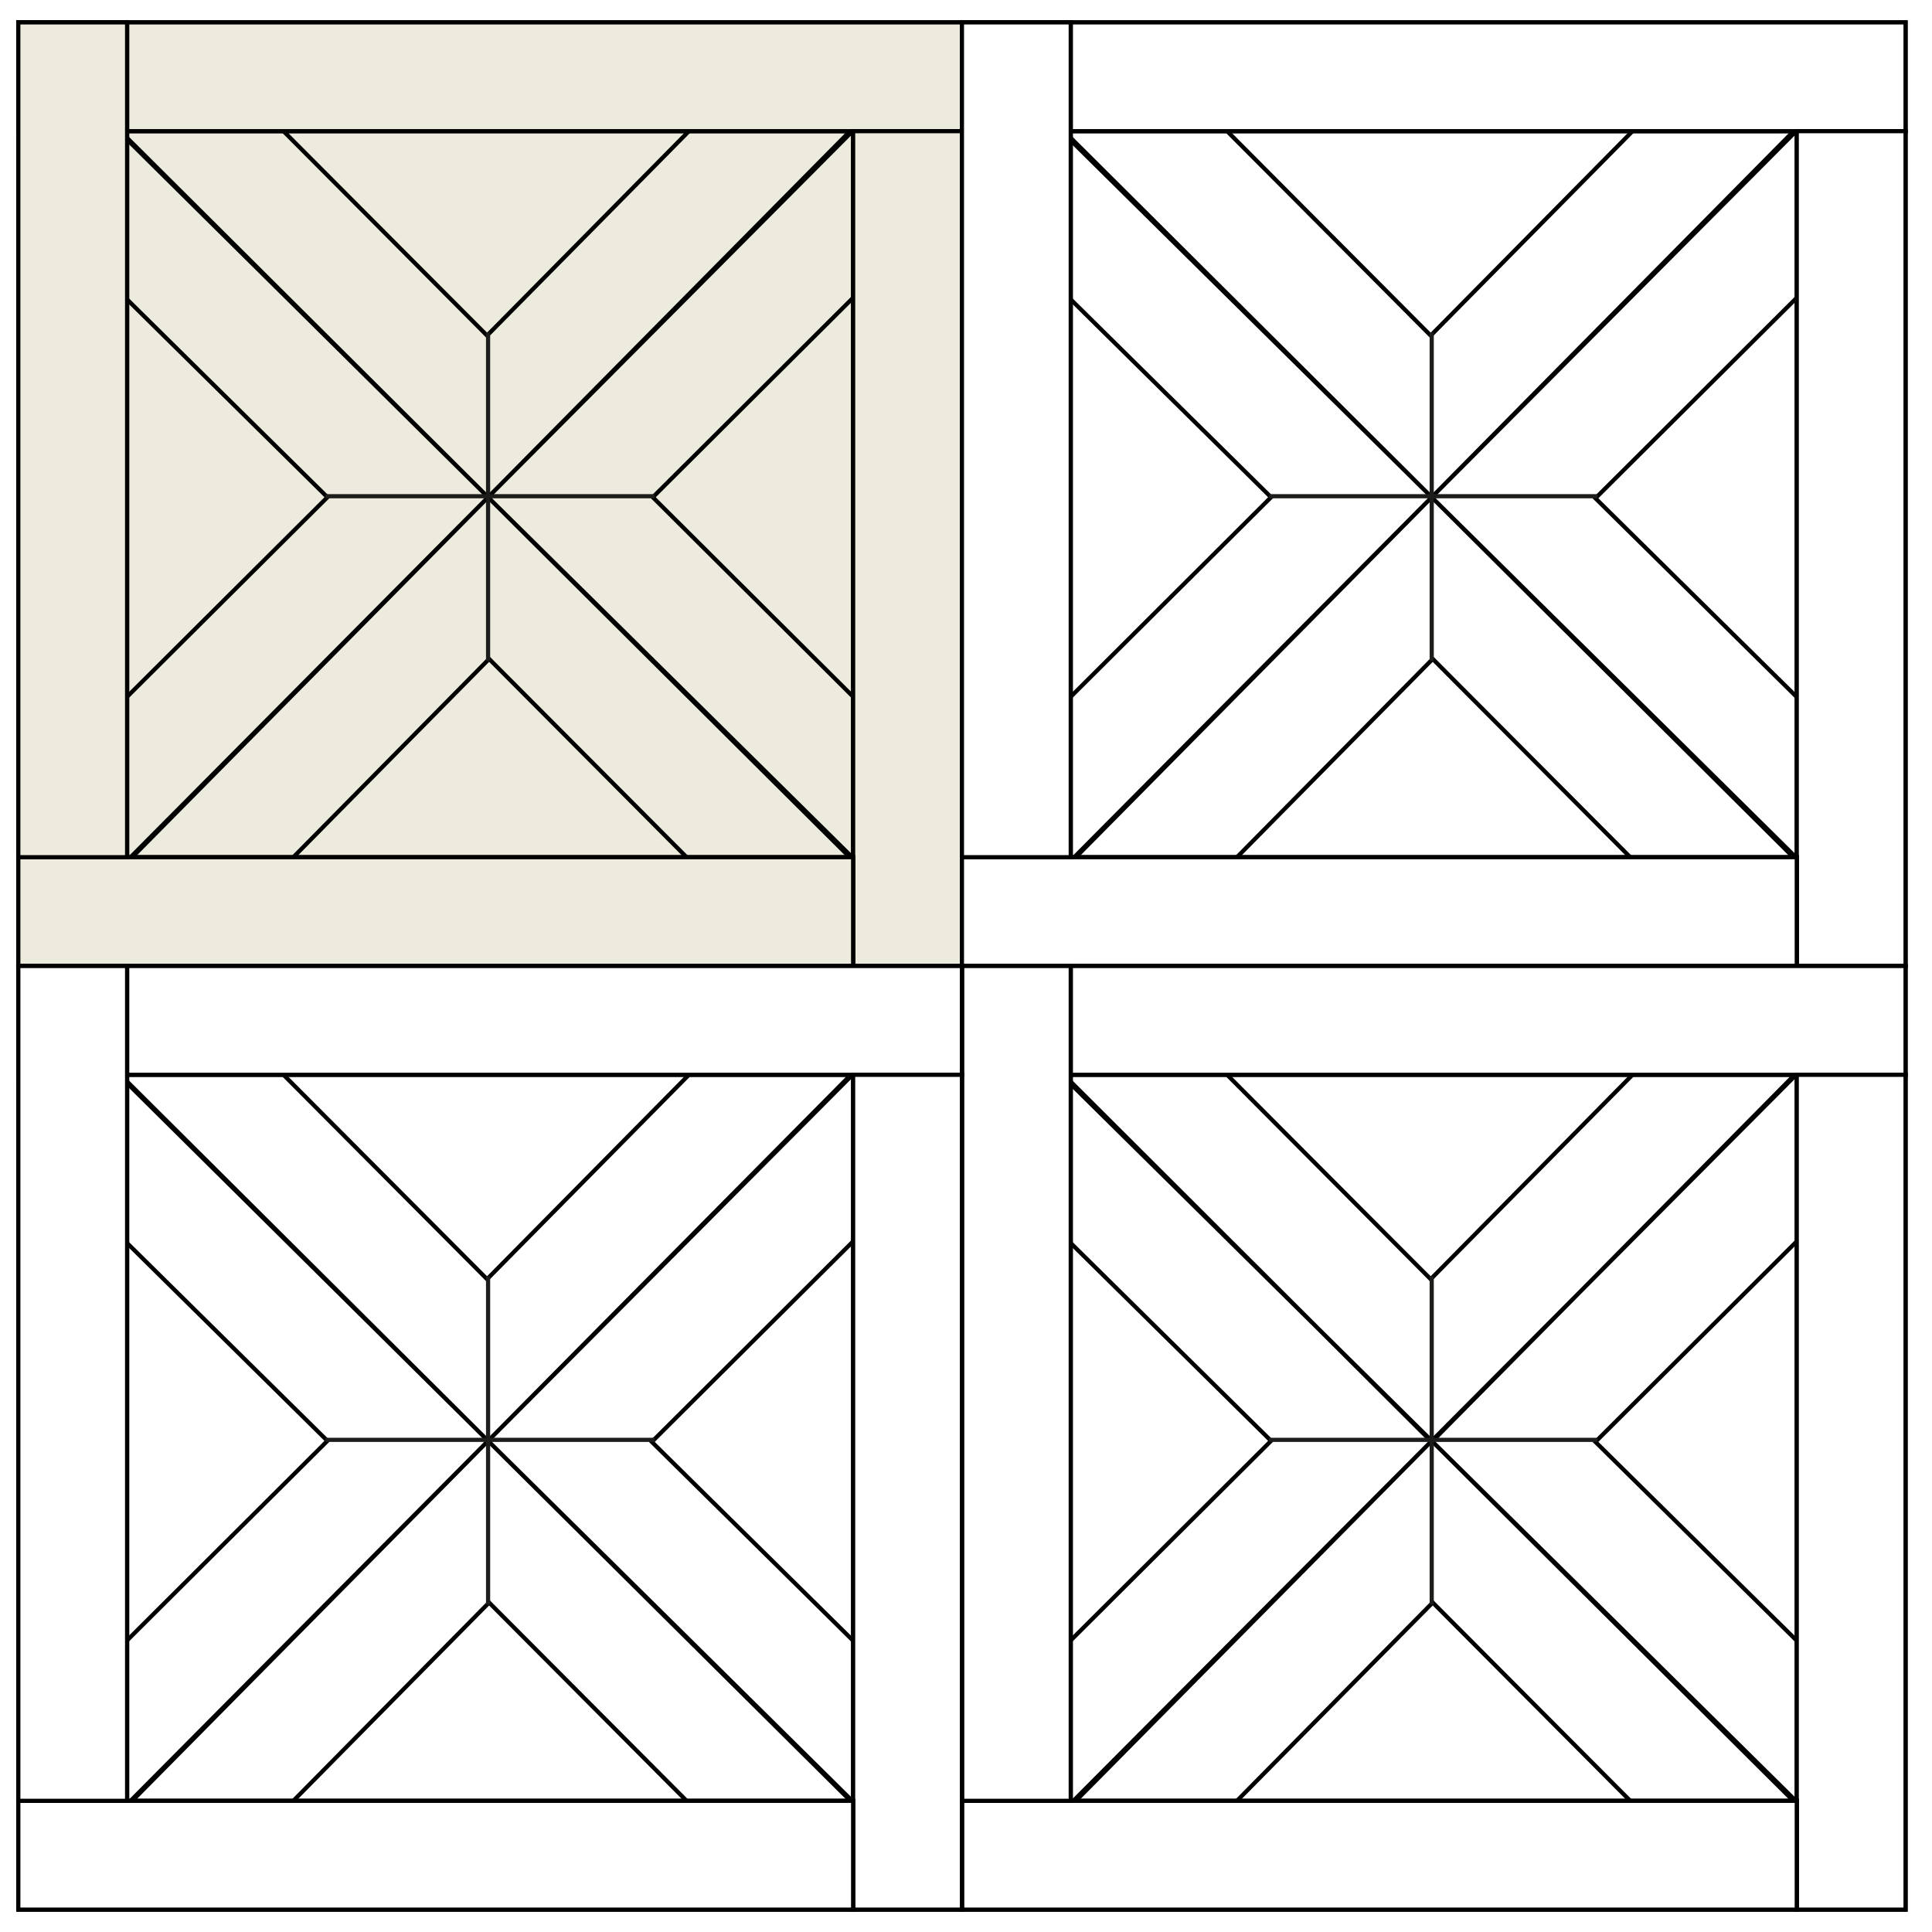 <?xml version="1.0" encoding="utf-8"?>
<!-- Generator: Adobe Illustrator 23.0.0, SVG Export Plug-In . SVG Version: 6.00 Build 0)  -->
<svg version="1.1" id="Livello_1" xmlns="http://www.w3.org/2000/svg" xmlns:xlink="http://www.w3.org/1999/xlink" x="0px" y="0px"
	 viewBox="0 0 190 190" style="enable-background:new 0 0 190 190;" xml:space="preserve">
<style type="text/css">
	.st0{fill:#EDEBDD;}
	.st1{fill:none;stroke:#000000;stroke-width:0.41;stroke-miterlimit:10;}
	.st2{fill:#FCFBF8;}
	.st3{filter:url(#Adobe_OpacityMaskFilter);}
	.st4{fill:url(#SVGID_2_);}
	.st5{mask:url(#SVGID_1_);}
	.st6{clip-path:url(#SVGID_4_);fill:#EDEBDD;}
	.st7{clip-path:url(#SVGID_4_);fill:none;stroke:#000000;stroke-width:0.41;stroke-miterlimit:10;}
	.st8{fill:none;stroke:#1D1D1B;stroke-width:0.41;}
	.st9{fill:#FFFFFF;}
	.st10{filter:url(#Adobe_OpacityMaskFilter_1_);}
	.st11{fill:url(#SVGID_6_);}
	.st12{mask:url(#SVGID_5_);}
	.st13{clip-path:url(#SVGID_8_);fill:#FFFFFF;}
	.st14{clip-path:url(#SVGID_8_);fill:none;stroke:#000000;stroke-width:0.41;stroke-miterlimit:10;}
	.st15{filter:url(#Adobe_OpacityMaskFilter_2_);}
	.st16{fill:url(#SVGID_10_);}
	.st17{mask:url(#SVGID_9_);}
	.st18{clip-path:url(#SVGID_12_);fill:#FFFFFF;}
	.st19{clip-path:url(#SVGID_12_);fill:none;stroke:#000000;stroke-width:0.41;stroke-miterlimit:10;}
	.st20{filter:url(#Adobe_OpacityMaskFilter_3_);}
	.st21{fill:url(#SVGID_14_);}
	.st22{mask:url(#SVGID_13_);}
	.st23{clip-path:url(#SVGID_16_);fill:#FFFFFF;}
	.st24{clip-path:url(#SVGID_16_);fill:none;stroke:#000000;stroke-width:0.41;stroke-miterlimit:10;}
</style>
<rect x="11.8" y="12.9" class="st0" width="72.1" height="72"/>
<rect x="11.8" y="12.9" class="st1" width="72.1" height="72"/>
<path class="st0" d="M3.7,5L48,48.9L4.7,92.5L3.7,5z M91.9,4.5L48,48.9L4.5,5.6L91.9,4.5z M92.4,92.8L48,48.9L91.3,5.4L92.4,92.8z
	 M4.1,93.3L48,48.9l43.5,43.3L4.1,93.3z M24.6,88.6l23.5-23.8l24.9,25L24.6,88.6z M71.4,9.2L47.9,33L23,8L71.4,9.2z M87.9,72.5
	L64.2,48.9l25-24.9L87.9,72.5z M8.4,25.4l23.8,23.5l-25,24.9L8.4,25.4z"/>
<path class="st1" d="M3.7,5L48,48.9L4.7,92.5L3.7,5z M91.9,4.5L48,48.9L4.5,5.6L91.9,4.5z M92.4,92.8L48,48.9L91.3,5.4L92.4,92.8z
	 M4.1,93.3L48,48.9l43.5,43.3L4.1,93.3z M24.6,88.6l23.5-23.8l24.9,25L24.6,88.6z M71.4,9.2L47.9,33L23,8L71.4,9.2z M87.9,72.5
	L64.2,48.9l25-24.9L87.9,72.5z M8.4,25.4l23.8,23.5l-25,24.9L8.4,25.4z"/>
<rect x="1.8" y="2.2" class="st2" width="92.8" height="10.7"/>
<rect x="1.8" y="2.2" class="st1" width="92.8" height="10.7"/>
<rect x="1.8" y="2.2" class="st0" width="92.8" height="10.7"/>
<rect x="1.8" y="2.2" class="st1" width="92.8" height="10.7"/>
<defs>
	<filter id="Adobe_OpacityMaskFilter" filterUnits="userSpaceOnUse" x="82.7" y="11.7" width="13.1" height="84.5">
		<feColorMatrix  type="matrix" values="1 0 0 0 0  0 1 0 0 0  0 0 1 0 0  0 0 0 1 0"/>
	</filter>
</defs>
<mask maskUnits="userSpaceOnUse" x="82.7" y="11.7" width="13.1" height="84.5" id="SVGID_1_">
	<g class="st3">
		
			<linearGradient id="SVGID_2_" gradientUnits="userSpaceOnUse" x1="-663.253" y1="2184.089" x2="-662.253" y2="2184.089" gradientTransform="matrix(0 81.81 81.81 0 -179073.109 54274.039)">
			<stop  offset="0" style="stop-color:#FFFFFF"/>
			<stop  offset="0.922" style="stop-color:#FFFFFF"/>
			<stop  offset="1" style="stop-color:#000000"/>
		</linearGradient>
		<rect x="-1142" y="-2761" class="st4" width="1500" height="4200"/>
	</g>
</mask>
<g class="st5">
	<g>
		<defs>
			<rect id="SVGID_3_" x="82.7" y="11.7" width="13.1" height="84.5"/>
		</defs>
		<clipPath id="SVGID_4_">
			<use xlink:href="#SVGID_3_"  style="overflow:visible;"/>
		</clipPath>
		<rect x="83.9" y="12.9" class="st6" width="10.7" height="82.1"/>
		<rect x="83.9" y="12.9" class="st7" width="10.7" height="82.1"/>
	</g>
</g>
<rect x="83.9" y="12.9" class="st0" width="10.7" height="82.1"/>
<rect x="83.9" y="12.9" class="st1" width="10.7" height="82.1"/>
<rect x="1.8" y="84.3" class="st2" width="82.1" height="10.7"/>
<rect x="1.8" y="84.3" class="st1" width="82.1" height="10.7"/>
<rect x="1.8" y="84.3" class="st0" width="82.1" height="10.7"/>
<rect x="1.8" y="84.3" class="st1" width="82.1" height="10.7"/>
<rect x="1.8" y="2.2" class="st2" width="10.7" height="82.1"/>
<rect x="1.8" y="2.2" class="st1" width="10.7" height="82.1"/>
<rect x="1.8" y="2.2" class="st0" width="10.7" height="82.1"/>
<rect x="1.8" y="2.2" class="st1" width="10.7" height="82.1"/>
<line class="st8" x1="32" y1="48.8" x2="64.4" y2="48.8"/>
<line class="st8" x1="48" y1="32.7" x2="48" y2="65"/>
<rect x="104.6" y="12.9" class="st9" width="72.1" height="72"/>
<rect x="104.6" y="12.9" class="st1" width="72.1" height="72"/>
<path class="st9" d="M96.4,5l44.4,43.9L97.5,92.5L96.4,5z M184.7,4.5l-43.9,44.4L97.3,5.6L184.7,4.5z M185.2,92.8l-44.4-43.9
	l43.3-43.5L185.2,92.8z M96.9,93.3l43.9-44.4l43.5,43.3L96.9,93.3z M117.4,88.6l23.5-23.8l24.9,25L117.4,88.6z M164.2,9.2L140.7,33
	L115.8,8L164.2,9.2z M180.7,72.5l-23.8-23.5l25-24.9L180.7,72.5z M101.2,25.4l23.8,23.5l-25,24.9L101.2,25.4z"/>
<path class="st1" d="M96.4,5l44.4,43.9L97.5,92.5L96.4,5z M184.7,4.5l-43.9,44.4L97.3,5.6L184.7,4.5z M185.2,92.8l-44.4-43.9
	l43.3-43.5L185.2,92.8z M96.9,93.3l43.9-44.4l43.5,43.3L96.9,93.3z M117.4,88.6l23.5-23.8l24.9,25L117.4,88.6z M164.2,9.2L140.7,33
	L115.8,8L164.2,9.2z M180.7,72.5l-23.8-23.5l25-24.9L180.7,72.5z M101.2,25.4l23.8,23.5l-25,24.9L101.2,25.4z"/>
<rect x="94.6" y="2.2" class="st9" width="92.8" height="10.7"/>
<rect x="94.6" y="2.2" class="st1" width="92.8" height="10.7"/>
<rect x="94.6" y="2.2" class="st9" width="92.8" height="10.7"/>
<rect x="94.6" y="2.2" class="st1" width="92.8" height="10.7"/>
<defs>
	<filter id="Adobe_OpacityMaskFilter_1_" filterUnits="userSpaceOnUse" x="175.5" y="11.7" width="13.1" height="84.5">
		<feColorMatrix  type="matrix" values="1 0 0 0 0  0 1 0 0 0  0 0 1 0 0  0 0 0 1 0"/>
	</filter>
</defs>
<mask maskUnits="userSpaceOnUse" x="175.5" y="11.7" width="13.1" height="84.5" id="SVGID_5_">
	<g class="st10">
		
			<linearGradient id="SVGID_6_" gradientUnits="userSpaceOnUse" x1="-663.253" y1="2182.955" x2="-662.253" y2="2182.955" gradientTransform="matrix(0 81.81 81.81 0 -178980.344 54274.039)">
			<stop  offset="0" style="stop-color:#FFFFFF"/>
			<stop  offset="0.922" style="stop-color:#FFFFFF"/>
			<stop  offset="1" style="stop-color:#000000"/>
		</linearGradient>
		<rect x="-1142" y="-2761" class="st11" width="1500" height="4200"/>
	</g>
</mask>
<g class="st12">
	<g>
		<defs>
			<rect id="SVGID_7_" x="175.5" y="11.7" width="13.1" height="84.5"/>
		</defs>
		<clipPath id="SVGID_8_">
			<use xlink:href="#SVGID_7_"  style="overflow:visible;"/>
		</clipPath>
		<rect x="176.7" y="12.9" class="st13" width="10.7" height="82.1"/>
		<rect x="176.7" y="12.9" class="st14" width="10.7" height="82.1"/>
	</g>
</g>
<rect x="176.7" y="12.9" class="st9" width="10.7" height="82.1"/>
<rect x="176.7" y="12.9" class="st1" width="10.7" height="82.1"/>
<rect x="94.6" y="84.3" class="st9" width="82.1" height="10.7"/>
<rect x="94.6" y="84.3" class="st1" width="82.1" height="10.7"/>
<rect x="94.6" y="84.3" class="st9" width="82.1" height="10.7"/>
<rect x="94.6" y="84.3" class="st1" width="82.1" height="10.7"/>
<rect x="94.6" y="2.2" class="st9" width="10.7" height="82.1"/>
<rect x="94.6" y="2.2" class="st1" width="10.7" height="82.1"/>
<rect x="94.6" y="2.2" class="st9" width="10.7" height="82.1"/>
<rect x="94.6" y="2.2" class="st1" width="10.7" height="82.1"/>
<line class="st8" x1="124.8" y1="48.8" x2="157.1" y2="48.8"/>
<line class="st8" x1="140.8" y1="32.7" x2="140.8" y2="65"/>
<rect x="104.6" y="105.7" class="st9" width="72.1" height="72"/>
<rect x="104.6" y="105.7" class="st1" width="72.1" height="72"/>
<path class="st9" d="M96.4,97.8l44.4,43.9l-43.3,43.5L96.4,97.8z M184.7,97.4l-43.9,44.4L97.3,98.4L184.7,97.4z M185.2,185.6
	l-44.4-43.9l43.3-43.5L185.2,185.6z M96.9,186.1l43.9-44.4l43.5,43.3L96.9,186.1z M117.4,181.4l23.5-23.8l24.9,25L117.4,181.4z
	 M164.2,102l-23.5,23.8l-24.9-25L164.2,102z M180.7,165.3l-23.8-23.5l25-24.9L180.7,165.3z M101.2,118.2l23.8,23.5l-25,24.9
	L101.2,118.2z"/>
<path class="st1" d="M96.4,97.8l44.4,43.9l-43.3,43.5L96.4,97.8z M184.7,97.4l-43.9,44.4L97.3,98.4L184.7,97.4z M185.2,185.6
	l-44.4-43.9l43.3-43.5L185.2,185.6z M96.9,186.1l43.9-44.4l43.5,43.3L96.9,186.1z M117.4,181.4l23.5-23.8l24.9,25L117.4,181.4z
	 M164.2,102l-23.5,23.8l-24.9-25L164.2,102z M180.7,165.3l-23.8-23.5l25-24.9L180.7,165.3z M101.2,118.2l23.8,23.5l-25,24.9
	L101.2,118.2z"/>
<rect x="94.6" y="95" class="st9" width="92.8" height="10.7"/>
<rect x="94.6" y="95" class="st1" width="92.8" height="10.7"/>
<rect x="94.6" y="95" class="st9" width="92.8" height="10.7"/>
<rect x="94.6" y="95" class="st1" width="92.8" height="10.7"/>
<defs>
	<filter id="Adobe_OpacityMaskFilter_2_" filterUnits="userSpaceOnUse" x="175.5" y="104.5" width="13.1" height="84.5">
		<feColorMatrix  type="matrix" values="1 0 0 0 0  0 1 0 0 0  0 0 1 0 0  0 0 0 1 0"/>
	</filter>
</defs>
<mask maskUnits="userSpaceOnUse" x="175.5" y="104.5" width="13.1" height="84.5" id="SVGID_9_">
	<g class="st15">
		
			<linearGradient id="SVGID_10_" gradientUnits="userSpaceOnUse" x1="-663.253" y1="2182.955" x2="-662.253" y2="2182.955" gradientTransform="matrix(0 81.81 81.81 0 -178980.344 54366.852)">
			<stop  offset="0" style="stop-color:#FFFFFF"/>
			<stop  offset="0.922" style="stop-color:#FFFFFF"/>
			<stop  offset="1" style="stop-color:#000000"/>
		</linearGradient>
		<rect x="-1142" y="-2761" class="st16" width="1500" height="4200"/>
	</g>
</mask>
<g class="st17">
	<g>
		<defs>
			<rect id="SVGID_11_" x="175.5" y="104.5" width="13.1" height="84.5"/>
		</defs>
		<clipPath id="SVGID_12_">
			<use xlink:href="#SVGID_11_"  style="overflow:visible;"/>
		</clipPath>
		<rect x="176.7" y="105.7" class="st18" width="10.7" height="82.1"/>
		<rect x="176.7" y="105.7" class="st19" width="10.7" height="82.1"/>
	</g>
</g>
<rect x="176.7" y="105.7" class="st9" width="10.7" height="82.1"/>
<rect x="176.7" y="105.7" class="st1" width="10.7" height="82.1"/>
<rect x="94.6" y="177.1" class="st9" width="82.1" height="10.7"/>
<rect x="94.6" y="177.1" class="st1" width="82.1" height="10.7"/>
<rect x="94.6" y="177.1" class="st9" width="82.1" height="10.7"/>
<rect x="94.6" y="177.1" class="st1" width="82.1" height="10.7"/>
<rect x="94.6" y="95" class="st9" width="10.7" height="82.1"/>
<rect x="94.6" y="95" class="st1" width="10.7" height="82.1"/>
<rect x="94.6" y="95" class="st9" width="10.7" height="82.1"/>
<rect x="94.6" y="95" class="st1" width="10.7" height="82.1"/>
<line class="st8" x1="124.8" y1="141.6" x2="157.1" y2="141.6"/>
<line class="st8" x1="140.8" y1="125.5" x2="140.8" y2="157.8"/>
<rect x="11.8" y="105.7" class="st9" width="72.1" height="72"/>
<rect x="11.8" y="105.7" class="st1" width="72.1" height="72"/>
<path class="st9" d="M3.7,97.8L48,141.7L4.7,185.3L3.7,97.8z M91.9,97.4L48,141.7L4.5,98.4L91.9,97.4z M92.4,185.6L48,141.7
	l43.3-43.5L92.4,185.6z M4.1,186.1L48,141.7L91.6,185L4.1,186.1z M24.6,181.4l23.5-23.8l24.9,25L24.6,181.4z M71.4,102l-23.5,23.8
	l-24.9-25L71.4,102z M87.9,165.3l-23.8-23.5l25-24.9L87.9,165.3z M8.4,118.2l23.8,23.5l-25,24.9L8.4,118.2z"/>
<path class="st1" d="M3.7,97.8L48,141.7L4.7,185.3L3.7,97.8z M91.9,97.4L48,141.7L4.5,98.4L91.9,97.4z M92.4,185.6L48,141.7
	l43.3-43.5L92.4,185.6z M4.1,186.1L48,141.7L91.6,185L4.1,186.1z M24.6,181.4l23.5-23.8l24.9,25L24.6,181.4z M71.4,102l-23.5,23.8
	l-24.9-25L71.4,102z M87.9,165.3l-23.8-23.5l25-24.9L87.9,165.3z M8.4,118.2l23.8,23.5l-25,24.9L8.4,118.2z"/>
<rect x="1.8" y="95" class="st9" width="92.8" height="10.7"/>
<rect x="1.8" y="95" class="st1" width="92.8" height="10.7"/>
<rect x="1.8" y="95" class="st9" width="92.8" height="10.7"/>
<rect x="1.8" y="95" class="st1" width="92.8" height="10.7"/>
<defs>
	<filter id="Adobe_OpacityMaskFilter_3_" filterUnits="userSpaceOnUse" x="82.7" y="104.5" width="13.1" height="84.5">
		<feColorMatrix  type="matrix" values="1 0 0 0 0  0 1 0 0 0  0 0 1 0 0  0 0 0 1 0"/>
	</filter>
</defs>
<mask maskUnits="userSpaceOnUse" x="82.7" y="104.5" width="13.1" height="84.5" id="SVGID_13_">
	<g class="st20">
		
			<linearGradient id="SVGID_14_" gradientUnits="userSpaceOnUse" x1="-663.253" y1="2184.089" x2="-662.253" y2="2184.089" gradientTransform="matrix(0 81.81 81.81 0 -179073.109 54366.852)">
			<stop  offset="0" style="stop-color:#FFFFFF"/>
			<stop  offset="0.922" style="stop-color:#FFFFFF"/>
			<stop  offset="1" style="stop-color:#000000"/>
		</linearGradient>
		<rect x="-1142" y="-2761" class="st21" width="1500" height="4200"/>
	</g>
</mask>
<g class="st22">
	<g>
		<defs>
			<rect id="SVGID_15_" x="82.7" y="104.5" width="13.1" height="84.5"/>
		</defs>
		<clipPath id="SVGID_16_">
			<use xlink:href="#SVGID_15_"  style="overflow:visible;"/>
		</clipPath>
		<rect x="83.9" y="105.7" class="st23" width="10.7" height="82.1"/>
		<rect x="83.9" y="105.7" class="st24" width="10.7" height="82.1"/>
	</g>
</g>
<rect x="83.9" y="105.7" class="st9" width="10.7" height="82.1"/>
<rect x="83.9" y="105.7" class="st1" width="10.7" height="82.1"/>
<rect x="1.8" y="177.1" class="st9" width="82.1" height="10.7"/>
<rect x="1.8" y="177.1" class="st1" width="82.1" height="10.7"/>
<rect x="1.8" y="177.1" class="st9" width="82.1" height="10.7"/>
<rect x="1.8" y="177.1" class="st1" width="82.1" height="10.7"/>
<rect x="1.8" y="95" class="st9" width="10.7" height="82.1"/>
<rect x="1.8" y="95" class="st1" width="10.7" height="82.1"/>
<rect x="1.8" y="95" class="st9" width="10.7" height="82.1"/>
<rect x="1.8" y="95" class="st1" width="10.7" height="82.1"/>
<line class="st8" x1="32" y1="141.6" x2="64.4" y2="141.6"/>
<line class="st8" x1="48" y1="125.5" x2="48" y2="157.8"/>
</svg>
